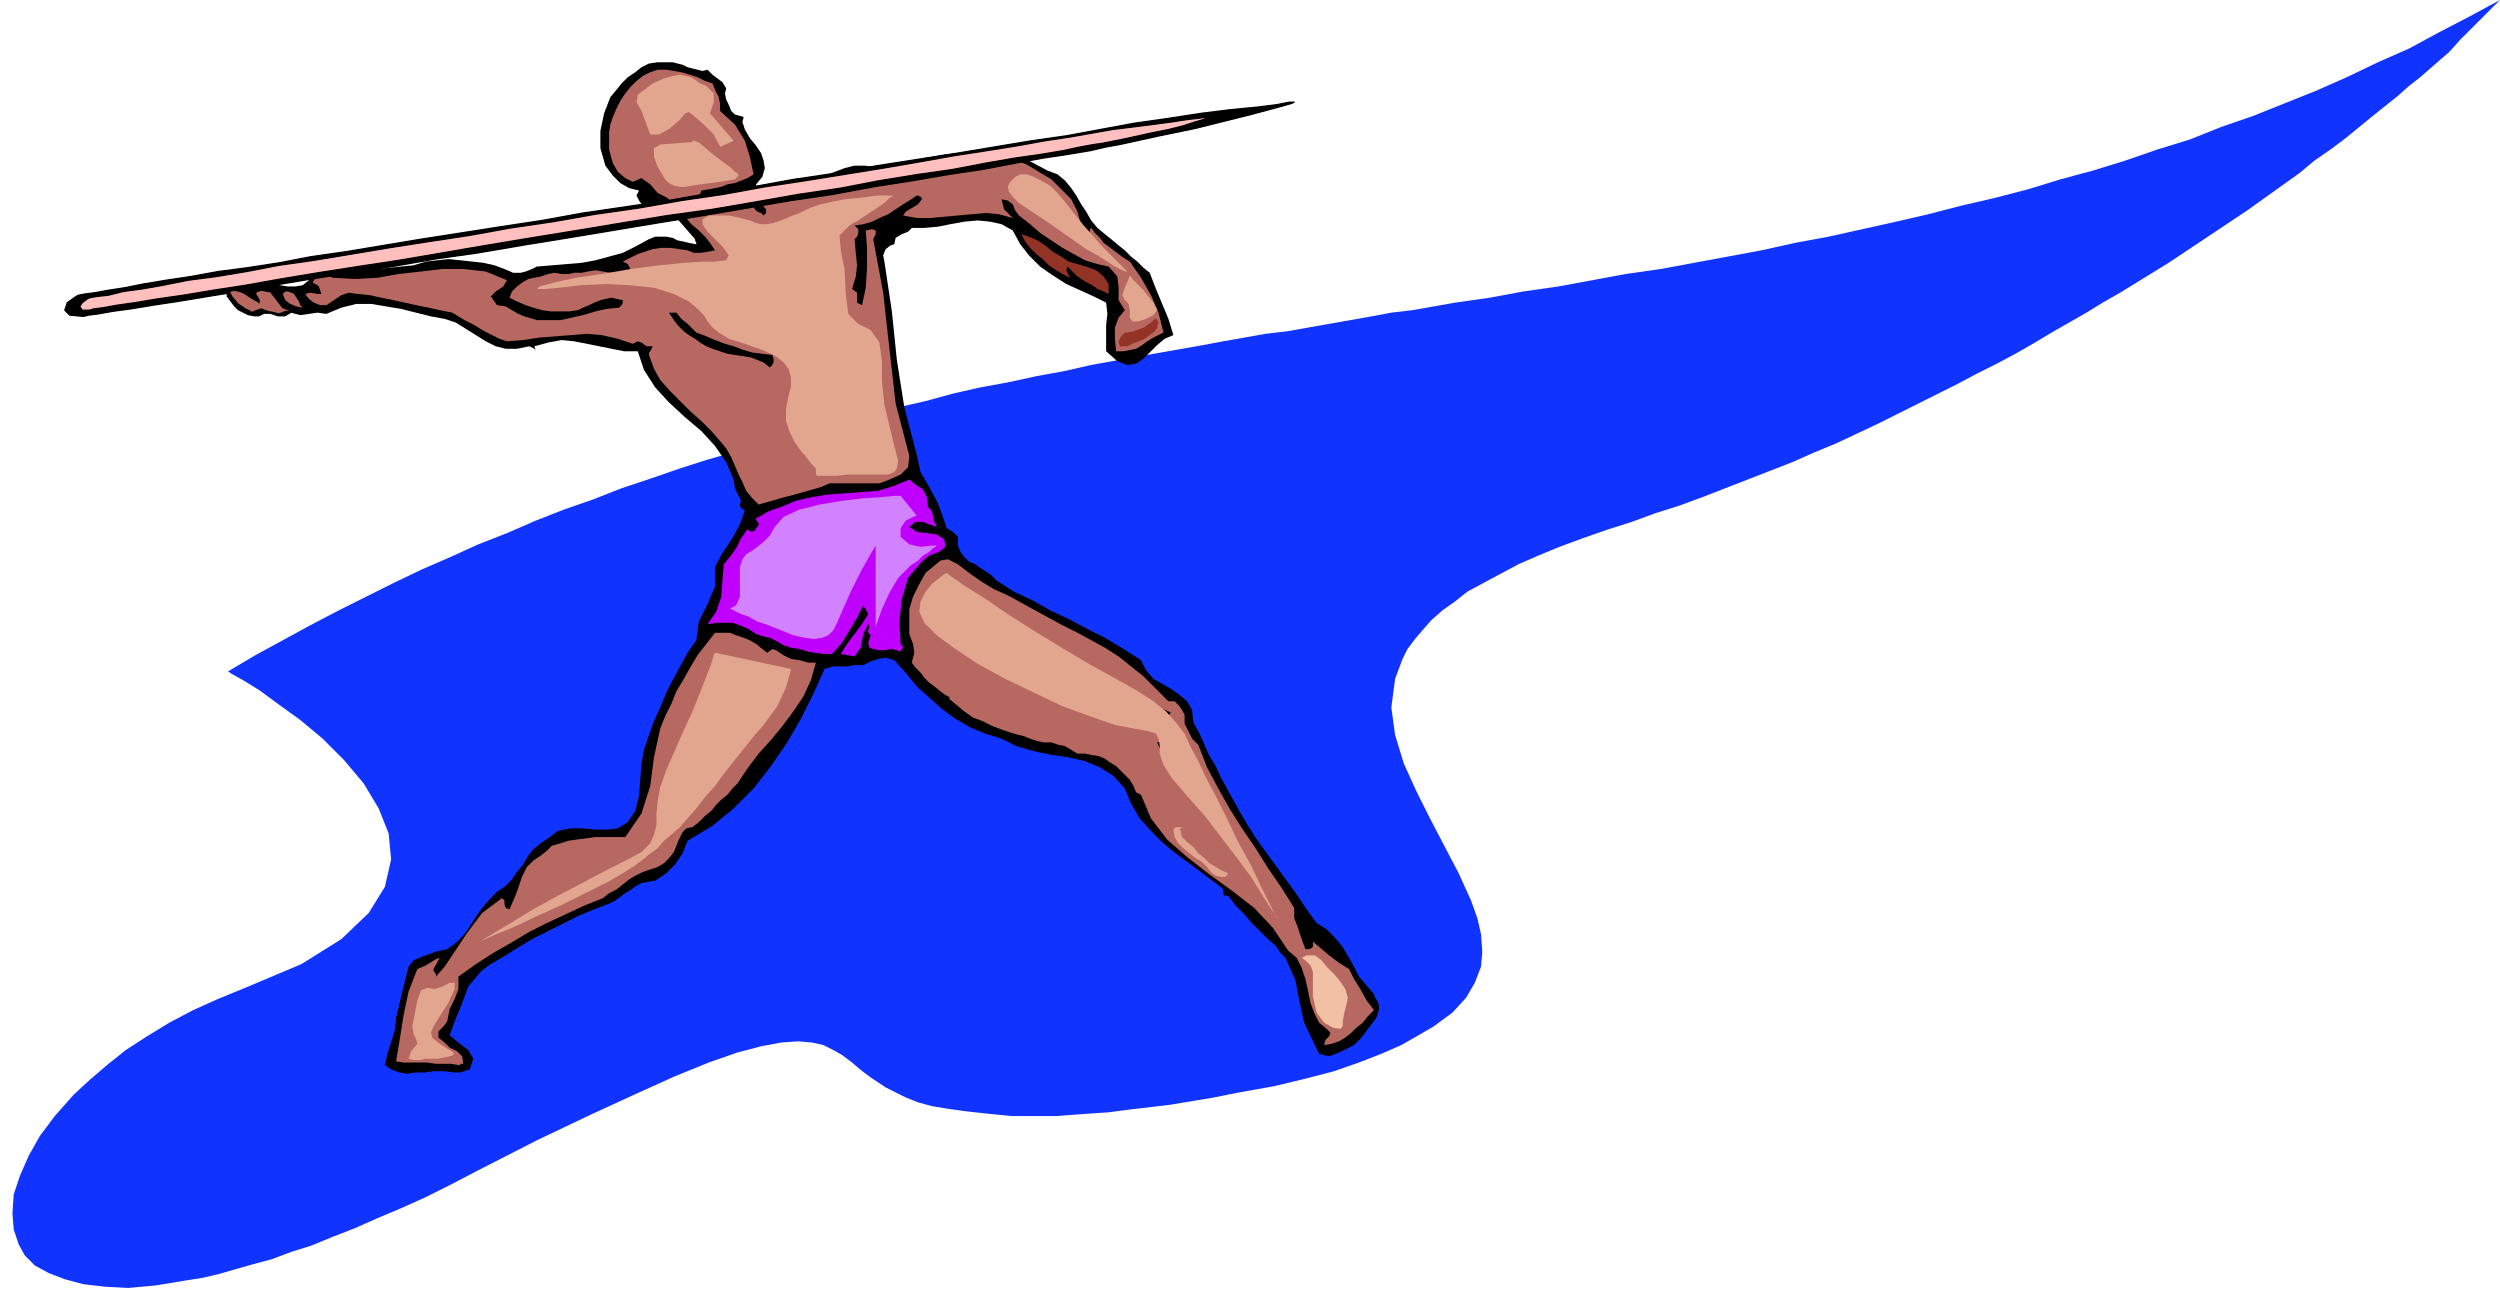 <svg xmlns="http://www.w3.org/2000/svg" fill-rule="evenodd" height="99.744" preserveAspectRatio="none" stroke-linecap="round" viewBox="0 0 2007 1039" width="2.007in"><style>.pen0{stroke:#000;stroke-width:1;stroke-linejoin:round}.pen1{stroke:none}.brush3{fill:#000}.brush4{fill:#b76860}.brush5{fill:#e2a58e}.brush7{fill:#933326}</style><path class="pen1" style="fill:#13f" d="m183 539 22-13 22-12 22-12 23-12 22-11 22-11 23-11 23-10 22-10 23-9 23-10 23-9 23-8 23-9 24-8 23-8 22-7 21-6 22-7 22-6 22-6 22-6 22-6 22-5 22-5 22-6 22-5 22-4 23-5 22-4 22-5 22-4 17-3 17-3 17-3 17-3 16-3 17-3 17-3 17-2 17-3 17-3 17-3 17-3 16-3 17-2 17-3 17-3 28-4 27-5 28-4 27-5 27-5 28-4 27-5 27-5 27-5 27-6 27-5 27-6 27-6 26-6 27-7 26-6 27-7 26-8 26-7 26-8 26-9 26-8 25-10 26-9 25-10 25-10 25-11 25-12 25-11 24-13 25-13 24-13-1 1-2 2-3 3-5 5-6 6-7 7-8 8-9 10-7 6-8 7-8 7-9 7-9 8-10 8-10 8-11 9-11 9-12 9-13 9-12 10-14 10-14 10-14 10-15 10-12 8-12 8-12 8-12 8-13 8-13 8-13 8-14 8-13 8-14 8-14 8-15 9-14 8-15 8-16 8-15 8-16 8-16 8-16 8-16 8-17 8-17 8-17 7-18 8-18 7-18 7-18 7-18 7-19 7-19 6-19 7-19 6-20 7-19 7-17 7-16 7-15 8-13 7-13 7-10 8-10 7-9 8-7 8-6 7-6 8-4 8-3 8-3 8-3 23 3 22 7 23 10 22 11 22 12 23 11 21 10 22 5 14 3 13 1 14-1 12-5 13-7 12-11 12-15 11-12 7-14 8-16 7-18 7-20 7-23 6-25 6-28 5-20 4-18 3-18 3-17 2-17 2-15 2-15 1-14 1-13 1h-36l-10-1-10-1-9-1-9-1-14-2-12-2-11-3-10-4-8-4-8-4-6-4-6-4-8-6-7-6-8-6-7-4-8-4-9-2-11-1-14 1-16 3-19 5-23 8-27 11-31 14-37 17-42 20-49 25-21 11-20 10-20 9-19 8-18 8-18 7-17 7-16 5-16 6-15 4-14 4-14 4-13 3-13 2-12 2-12 2-22 2-19-1-17-2-15-4-13-5-11-6-8-8-5-9-4-12-1-13 1-15 5-15 7-16 9-16 12-16 15-17 13-12 14-12 15-12 17-11 18-11 19-10 20-9 22-9 45-19 32-20 22-21 13-21 5-22-2-21-8-20-12-20-16-19-17-17-18-15-18-13-15-11-13-8-9-5-3-2z"/><path class="pen1 brush3" d="m318 817 2-8 2-9 2-8 2-8 2-8 4-5 7-3 11-4 9-2 7-5 6-6 5-7 5-8 5-7 6-7 6-6 6-4 6-6 4-6 5-6 4-7 4-5 6-5 6-4 8-6 10-2h10l10 1h9l9-1 8-5 6-9 3-12 1-13 1-13 2-11 4-12 4-11 5-11 5-12 5-10 6-11 6-11 7-10 2-15 7-14 6-14v-16l6-11 8-12 6-11 4-11-1-1-2-1-1-2v-1l1-3-2-4-3-6-1-7-6-14-9-13-11-12-13-11-13-12-11-12-9-14-5-15h-11l-10-2-10-2-10-2-10-2-10-1-11 2-11 3 1 3-1-1-2-1-2-1-10 2h-9l-8-2-8-4-8-5-8-5-8-5-9-3-11-2-12-3-12-3-12-2-12-2h-12l-12 3-12 5-7-1-7 1-7 1-7-2-5 3h-6l-6-2h-5l-4 2h-4l-5-1-4-2-4-2-3-3-3-4-3-4v-5l2-2 3-1 3-1 4 2h8l3-2 6-1h7l7 1 6 1h6l6-1 5-4 4-6 3-2 3-3 2-1 2 3h10l10-1 10 1h10l10-1 10-1 10-1 10-3 9-1 9-1 10 1 9 1 9 1 9 2 8 3 7 3h6l4-1 5-2 4-2 12-1 12-1 12-1 11-2 11-3 11-3 10-5 11-6 5-2h9l5 1 4 2 5 1 4 1 5 1h1v-1l-1-2v-1l-7-8-7-8-6-6-8-4-2 2-3 1h-3l-3-1-3-3-3-4-2-4 2-4-8-2-7-4-6-6-6-8-4-14v-14l3-14 5-13 5-6 4-5 5-5 6-4 5-4 6-3 7-1h12l4 1 4 1 4 2 4 1 4 1 4 1 4-1 4 4 4 3 4 3 3 5-1 4 1 5 2 4 2 5 3 3 4 1 3 1-1 4 2 6 4 7 5 6 4 6 2 6 1 6-2 7-5 6v1l1 2 1 3v3l4-2 5-1h16l4-2 5-2 3-4 8-3 8-2 8-3 8-3 8-2h8l8 1 8 3 16-5 16-5 17-3 18-2h17l17 2 15 5 15 8 8 3 6 5 5 6 4 6 4 7 4 6 4 7 5 6 6 5 5 4 6 5 5 4 5 5 5 4 5 5 5 4 5 13 5 12 5 12 4 13-7 3-6 5-6 6-5 5-6 4-7 1-8-3-9-8v-21l1-9-1-9-10-5-11-5-11-5-11-7-10-7-9-9-7-9-6-11-9-5-9-2-10-1-11 1-11 2-10 2-11 1h-10l-3 3-5 2-5 3-1 5-3 1-4 3-2 5 1 5 6 40 4 39 6 38 10 38 3 14 7 12 7 13 5 14 2 6 5 3 4 4v7l2 5 3 4 4 4 5 2 4 3 5 3 4 3 4 4 14 9 15 7 14 8 15 7 15 8 14 7 15 9 14 9 4 8 6 7 7 4 7 4 7 5 6 5 4 7 1 10 5 9 4 9 4 9 5 8 4 9 5 9 5 9 5 9 7 12 7 11 8 11 8 11 8 11 8 11 8 12 8 11 8 5 6 6 6 7 5 8 5 9 4 8 6 7 6 7 1 3 2 3 1 3v4l-2 6-6 8-6 8-6 6-6 3-6 3-8 3-8-2-12-25-4-18-3-16-8-18-4-4-4-6-6-5-6-6-7-7-6-7-7-7-6-8h-3l-1-2v-3l-2-2-12-9-12-9-11-8-11-9-10-10-9-10-7-12-5-12-9-10-11-7-12-5-13-3-14-2-14-3-14-4-12-6-13-4-12-5-12-7-11-8-10-9-10-9-9-11-9-10-7-2-6 1-6 2-6 3h-8l-4 1h-12l-3 1-4 1-9 20-10 20-11 19-13 19-14 18-16 16-17 14-20 12-4 10-6 9-7 7-9 6-6 1-5 1-4 2-4 3-5 3-4 3-4 3-4 2-13 5-12 5-12 6-12 6-12 6-12 7-11 7-12 7-7 5-6 7-5 6-3 8-3 8-3 7-3 8-3 8 7 6 8 6 4 7-3 9h-2l-2 1-4 1h-4l-9-1h-8l-7 1h-7l-7 1-6-1-6-2-6-4 2-9 3-9 3-10 1-10z"/><path class="pen1 brush4" d="m318 852 3-18 3-19 4-19 7-18 7-3 8-5 3-1-5 9v1l1 2 1 1v2l7-8 6-9 6-9 6-9 6-8 6-8 8-6 8-6 2 2v3l1 3 3 1 4-9 3-8 3-9 4-8 5-5 6-4 5-4 4-4 7-2 6-2 7-1 8-1 7-1h24l13-19 7-22 3-23 5-23 4-10 5-10 4-10 6-10 5-9 6-10 7-9 7-9h12l5 2 6 2 5 2 5 3 5 4 4 3 4-3 3 1 3 2 3 2 6 3 7 1 7 2h6l-4 14-6 13-8 12-9 12-9 11-10 11-9 12-8 12-4 4-4 5-5 4-4 4-4 5-5 4-5 5-5 4-5 1-3 3-3 6-2 5-2 5-4 5-4 4-5 3-6 2-6 2-6 3-5 3-5 4-5 4-6 3-5 4-15 6-15 7-15 7-14 7-15 9-14 8-14 9-14 10v10l-3 8-4 8-2 10-3 4-4 4v5l5 4 4 4 6 3 4 4 1 6h-2l-1 1h-1l-6-1h-12l-7-1h-19l-6-1zm747-26-6-5-4-8-3-8-2-10-2-9-3-9-4-8-7-6-12-18-15-16-18-14-18-13-18-14-16-14-13-17-8-19-4-2-2-5-3-5-4-4-4-4-3-3-5-3-4-3-5-2-6-1-5-1h-6l-5-3-5-3-5-1-6-2h-6l-5-1-6-2-5-2-8-2-9-3-8-3-8-4-8-3-7-5-6-5-6-5v-1h1l-4-2-4-3-5-4-4-3-4-4-3-4-4-4-3-4 2-8-1-7-3-8v-20l3-10 5-10 5-9 6-5 6-5 6-1 8 4 9 7 10 7 10 6 11 5 11 6 11 6 11 6 11 6 12 6 11 6 11 6 11 7 10 8 10 8 10 10 10 10h5l3 3 3 4 2 4v7l3 6 3 6 5 5 7 18 9 17 9 16 10 16 11 16 10 16 11 16 10 16v8l3 8 3 9 3 8h3l2-1 1-1v-4l6 5 7 6 8 6 8 5 4 8 5 8 5 9 6 8-5 5-4 5-5 4-4 4-5 4-5 3-6 2-6 1 1-4 3-3 1-3-3-3z"/><path class="pen1 brush5" d="m942 666 1-1 1-1h5l-2 2 1 1v2l1 3 4 4 5 4 4 5 5 4 4 4 5 3 5 3 5 2-2 3h-4l-4-1-3-2-4-5-4-4-5-3-5-4-5-4-4-4-3-5-1-6z"/><path class="pen1 brush3" d="m929 596 3-1 2 1 1 3 1 3 5 5 5 6 6 3 6 2-1 4-3 1-4-1-3-2-5-6-5-6-5-5-3-7zm-28-33 4-1 5-1h3l-1 2 7 2 7 2 7 2 7 3-3 4-5-2-4-2-5-1h-6l-6-1-5-3-5-4zm-51-3-9-3-10-5-8-4-9-5-9-4-8-5-10-3-9-3 2-3h4l4 2 5 1 3 2 4 1 4 2 4 2 4 2 4 2 4 2 4 2-6-9-8-7-8-8-6-9h6l6 7 6 8 6 7 7 7 7 6 8 5 8 2h9l3 2 2 4 1 4 1 3-3-4-3-3-5-1-5 3z"/><path class="pen1" style="fill:#bf00ff" d="m697 493-1-2-1-2-1-1-1-2-5 10-6 10-6 10-8 9h-7l-7-1-6-1-6-2-7-1-6-2-5-3-6-3-5-1-6-2-6-4-7-3-6-2h-13l-7 1 7-10 4-12 1-13 1-13 5-6 5-7 4-8 5-7 3 2 3-1 1-2 2-2v-2l-1-1-1-2v-1l4-2 5-3 5-2 6-2 12-5 13-3 13-2 14-1 13-1 13-1 13-4 12-5 5 4 6 4 3 6 1 8 3 3 1 4 1 5 2 4-6-2-5-2h-6l-5 4 6 4 8 1 8 1 6 4 1 6-5 4-8 3-6 5-11 13-5 17-2 18 1 18 1 1 1 2-1 1-1 2-3-1-5-1-5 1h-5l-4-1-3-1-1-4 2-6-2-2v-2l1-3-1-2-4 8-2 11-5 7-11-2 5-8 6-8 6-8 5-8z"/><path class="pen1 brush4" d="m578 354-7-8-8-8-9-8-8-8-8-8-8-9-5-9-4-11v-2l1-1 1-2 1-2h-5l-4-3-3-1-4 2-12-4-13-3-12-1-12 1-13 1-13 1-13 2-13 1-6-2-6-3-6-3-5-3-5-3-6-3-5-3-5-3-10-2-9-2-10-2-9-2-9-2-10-2-9-2-10-1-7-1-6 2-6 4-6 4h-5l-5-2-4-3-3-4 4-1 6 1h3l-2-6-1-1-2-1-2-1 1-2 3-3 4-1h4l4 2 18 1 18-1 17-3 18-2 17-2h17l18 2 17 7-3 5-6 4-4 4 5 7 7 1 5 3 5 3 5 2 10 3h19l9-2 9-2 10-3 9-2 10-1 1-1 1-1 1-2v-2l-5-1-4-1-5 1-4 1-5 2-4 2-5 2-4 2-7 1h-15l-7-1-7-2-6-2-7-3-6-3 2-5 4-4 4-3 5-3 5-1 5-1 6-2 5-1 6 1h5l5-1h6l5-1 6-1 6 1 6 1h13l3-3-1-2-1-2-2-1-2-1 6-3 6-3 6-2 6-2 7-1h7l7 1 7 1 5 2h6l6-1 5-1-4-6-4-5-5-5-6-5-5-6-5-5-5-5-4-5-8-4-6-7-7-5-7 3-6-3-6-5-4-7-2-7-1-4v-14l1-6 2-6 3-7 3-6 4-6 4-5 5-5 5-4 6-3 6-2h7l6 1 6 1 7 2 6 2 6 3 6 2 2 5 3 6 1 5v6l12 11 8 13 4 13 3 14-5 3-5 2-5 2-6 1-5 2-5 1-5 1-6 1-1 3 1 1 1 2h3l6 2 6-2 7-3 6-3 6-1h4l3 5v9l1 2 2 2 3 1 2 2 1-1 1-1v-3l-2-2-1-3v-1h12l3-2 6-1 6 1h5l4-5 10-7 11-4 11-1h23l12-1 11-2 10-5 8-2 9-2 8-2 8-1h17l8 1 8 2 1-2 1-1v-4l10 4 10 4 10 6 10 6 8 8 8 8 5 10 3 11 2 2 1 1 2 1 1 1h1v-2l1-1 3 4 4 4 3 4 4 3 4 3 4 3 4 3 5 3 9 13 8 14 6 14 4 16-4 2-4 2-5 3-4 3-5 3-5 1-5 1h-6l-1-10v-9l3-8 5-6-5-8v-10l-1-9-7-8-9-2-10-3-9-5-9-5-9-6-9-6-8-7-9-7-3-4-2-5-4-3-5-1 1 4 1 4 3 3 4 4-11-3-11-1-11 1-11 1-11 1-11 1h-11l-11-2 2-3 5-3 5-3 3-4v-1l-1-1-2-1h-1l-6 4-5 3-6 4-6 4-7 3-6 3-7 2-7 1 3 3v3l-1 3-2 2 1 11 1 10-1 9-3 10 4 3v8l4 2 3-14 1-16v-16l-1-14 5-1 3 1v3l-2 4 8 43 5 45 5 44 11 42-1 9-6 6-9 4-8 3h-40l-7 3-7 2-7 2-7 2-8 2-7 2-7 2-7 2-5-5-5-6-3-7-3-6-3-7-3-7-4-7-5-6z"/><path class="pen1 brush3" d="m572 280-5-2-5-3-4-3-5-3-4-3-5-5-3-4-4-6h6l4 5 5 4 4 4 3 3 8 3 7 3 8 3 7 2 8 3 7 2 8 1 8 1 1 3v3l-1 2-2 2-5-4-5-2-5-2-6-1-7-1-6-1-6-2-6-2z"/><path class="pen1 brush4" d="m227 236 2-2h2l3 1 2 1 2 3 2 3 1 3 2 2-5-1-5-2-4-3-2-5z"/><path class="pen1 brush7" d="m857 214-1 3 1 2 1 2 1 2-6-3-5-3-6-4-5-5-5-4-5-5-4-5-3-6 6 2 7 3 6 4 6 5 7 4 6 4 7 2 7 2 8 3 6 5 4 6v8l-4-2-5-2-4-3-4-2-5-3-4-3-3-3-4-4z"/><path class="pen1 brush3" d="m67 254 4-1 8-1 11-2 15-2 18-3 20-3 24-4 25-4 28-5 30-5 32-5 33-5 34-6 35-5 35-6 37-6 36-6 36-6 37-6 35-6 35-6 34-5 32-6 32-5 29-5 27-4 26-5 22-4 20-3 18-3 13-3 11-2 32-7 29-6 24-6 20-5 15-4 11-3 7-2 2-1h-4l-10 2-16 2-21 2-24 3-26 4-28 4-27 5-27 5-28 4-30 5-30 5-32 5-32 5-33 6-34 5-33 6-34 5-34 6-34 5-34 5-33 6-33 5-32 5-32 5-30 5-30 5-28 4-26 5-26 4-23 3-22 4-20 3-18 3-15 3-13 2-11 2-8 1-5 1-2 1-7 5-2 6 4 4 11 1z"/><path class="pen0" fill="none" d="M67 254h0l4-1 8-1 11-2 15-2 18-3 20-3 24-4 25-4 28-5 30-5 32-5 33-5 34-6 35-5 35-6 37-6 36-6 36-6 37-6 35-6 35-6 34-5 32-6 32-5 29-5 27-4 26-5 22-4 20-3 18-3 13-3 11-2h0l32-7 29-6 24-6 20-5 15-4 11-3 7-2 2-1h0-4l-10 2-16 2-21 2-24 3-26 4-28 4-27 5h0l-27 5-28 4-30 5-30 5-32 5-32 5-33 6-34 5-33 6-34 5-34 6-34 5-34 5-33 6-33 5-32 5-32 5-30 5-30 5-28 4-26 5-26 4-23 3-22 4-20 3-18 3-15 3-13 2-11 2-8 1-5 1-2 1h0l-7 5-2 6 4 4 11 1"/><path class="pen1" style="fill:#ffbfbf" d="m72 249 3-1 8-1 11-2 14-2 18-3 21-3 24-4 26-4 28-5 30-5 32-5 33-5 35-6 35-6 36-6 37-6 36-6 37-6 36-5 35-6 34-6 34-5 31-6 31-5 28-4 26-5 23-4 21-3 18-3 14-3 11-2 7-1 20-4 18-4 15-3 12-3 9-3 7-2 4-2h1-2l-7 1-9 1-13 2-15 2-16 2-16 2-17 3-17 3-20 3-22 4-25 4-26 4-28 5-29 5-31 5-31 5-33 5-33 6-34 5-34 6-35 5-34 6-34 5-33 6-33 5-32 5-30 5-30 5-28 4-26 5-24 4-23 3-20 4-17 3-15 2-12 3-9 1-6 1-2 1-4 3-2 3 2 3h6z"/><path class="pen0" fill="none" d="M72 249h0l3-1 8-1 11-2 14-2 18-3 21-3 24-4 26-4 28-5 30-5 32-5 33-5 35-6 35-6 36-6 37-6 36-6 37-6 36-5 35-6 34-6 34-5 31-6 31-5 28-4 26-5 23-4 21-3 18-3 14-3 11-2 7-1h0l20-4 18-4 15-3 12-3 9-3 7-2 4-2h1-2l-7 1-9 1-13 2-15 2-16 2-16 2-17 3h0l-17 3-20 3-22 4-25 4-26 4-28 5-29 5-31 5-31 5-33 5-33 6-34 5-34 6-35 5-34 6-34 5-33 6-33 5-32 5-30 5-30 5-28 4-26 5-24 4-23 3-20 4-17 3-15 2-12 3-9 1-6 1-2 1h0l-4 3-2 3 2 3h6"/><path class="pen1 brush5" d="M574 210h-9l-16 1-20 2-23 3-23 4-21 3-18 4-11 3-2 2h6l12-1 17-2 20-1 20 1 19 2 16 5 12 6 7 6 5 5 3 5 4 5 5 4 8 5 13 4 14 5 11 5 6 5 4 5 2 7v7l-2 8-2 10v10l3 9 4 8 5 7 5 6 4 5 3 3v5l1 1h16l8-1h33l5-2 2-3 1-6-2-8-3-12-6-25-2-19v-16l-2-15-7-10-10-5-8-8-2-16-1-20-3-15-1-12 8-8 7-4 6-4 6-4 6-4 4-3 3-3 2-1 1-1h-12l-8 1-9 1-10 1-10 2-9 2-9 3-8 4-8 3-7 3-6 2-6 1h-4l-4-1-5-2-8-2-9-2h-16l-5 3v4l4 6 12 12 5 7-2 4-9 1zm-7-141-5-2-4-3-3-2-5-1-4-1-6 1-7 2-9 4-12 9-1 6 4 7 4 11 3 8h7l9-5 8-7 4-5 3-1 4 3 8 7 8 8 3 6 2 3v1l11-5-19-22 1-3 2-6v-7l-6-6z"/><path class="pen1 brush5" d="m530 116 26-2v-1h2l4 2 8 7 9 7 7 5 3 3 1 1 2 1 1 2-3 3-12 2-8 1-8 1-6 1-6 1h-4l-5-1-4-2-3-3-6-10-3-8v-7l5-3zm281 30-2 4 1 4 3 4 5 5 6 4 9 6 9 6 10 7 10 7 10 7 9 5 8 5 6 4 6 3 3 1 1 1-1-2-4-4-6-6-8-8-8-9-8-9-8-10-7-9-6-7-6-6-7-4-6-3-5-2h-6l-4 2-4 4zm-51 314-2 1-4 3-6 5-5 6-4 8-1 8 4 9 10 10 15 11 18 12 22 12 23 11 23 11 22 8 20 7 16 3 11 2 6 2 2 4 1 5v7l3 9 7 11 12 14 15 17 13 17 13 17 11 15 8 13 7 11 5 7 1 2-2-3-5-10-7-14-8-17-10-18-9-19-9-18-8-15-6-13-6-11-5-11-7-9-8-9-10-8-14-9-16-9-20-11-22-13-23-14-22-14-19-13-16-10-10-7-4-3zm-186 64-1 2-2 7-4 10-5 13-6 15-7 15-7 16-7 16-5 14-2 11-1 10v9l-2 8-3 7-7 7-11 6-16 8-19 10-21 11-20 11-18 11-15 9-10 6-4 2 4-2 11-5 17-7 19-9 20-9 20-10 16-8 12-7 8-5 7-5 6-5 7-5 5-6 6-5 7-6 6-7 7-8 7-9 8-9 8-11 8-10 8-10 8-10 7-8 11-15 7-15 3-11 1-4-61-13z"/><path class="pen1" style="fill:#d382ff" d="m622 423-4 7-5 5-5 4-4 3-5 3-3 4-2 6v24l-3 7-4 2h-2 1l1 1 4 2 4 2 6 2 7 4 9 3 10 4 10 4 9 2 8 1 6-1 5-2 4-4 3-6 3-7 8-18 9-18 8-14 3-5v66l1-4 4-11 6-13 7-12 5-5 5-5 6-4 4-4 5-3 3-3 2-1 1-1h-4l-9 1-9-2-7-6v-7l4-6 6-3 3-1-13-16h-4l-11 1-15 1-17 2-18 3-16 4-13 6-7 8z"/><path class="pen1 brush4" d="m227 247-10-13h-2l-5-1-4 1-1 2 2 3 1 2v2l-1-1-4-2-3-2-3-2-4-2-5-1-4 1 2 4 5 6 6 4 4 2 2 1 1-1 3-1 3-1 2 1 3 1 5 1 4 1 3-1 2-1h4l3 1h2l-11-4z"/><path class="pen0" fill="none" d="m227 247-10-13h0-2l-5-1-4 1-1 2h0l2 3 1 2v2h0l-1-1-4-2-3-2-3-2h0l-4-2-5-1-4 1 2 4h0l5 6 6 4 4 2 2 1h0l1-1 3-1 3-1 2 1h0l3 1 5 1 4 1 3-1h0l2-1h4l3 1h2l-11-4"/><path class="pen1" style="fill:#f2c1a5" d="m1056 767 1 1 4 3 4 5 6 6 5 6 4 6 2 7-1 5-2 8-1 6v4l-2 2-6-1-7-4-6-8-3-13v-20l-2-5-4-4-3-2 4-2h7z"/><path class="pen1 brush5" d="M365 789h-4l-6 3-6 2-6-1-5 2-3 8-2 11-2 10 1 6 2 4 1 4-5 6-2 6 4 1h6l3-1h10l5-1 5-1 3-1v-2l-3-2-8-5-6-5-1-4 2-5 5-8 7-11 5-11v-5zm542-568 3 4 8 8 8 10 3 6-3 4-6 3-6 2h-5l-2-3v-6l-1-5-3-3-2-4 2-6 3-7 1-3z"/><path class="pen1 brush7" d="m927 256-3 3-6 4-8 3-5 1h-2l-3 3-2 4 1 4h6l4-2 5-2 5-2 4-3 4-3 2-3 1-4-1-2-1-1h-1z"/></svg>
